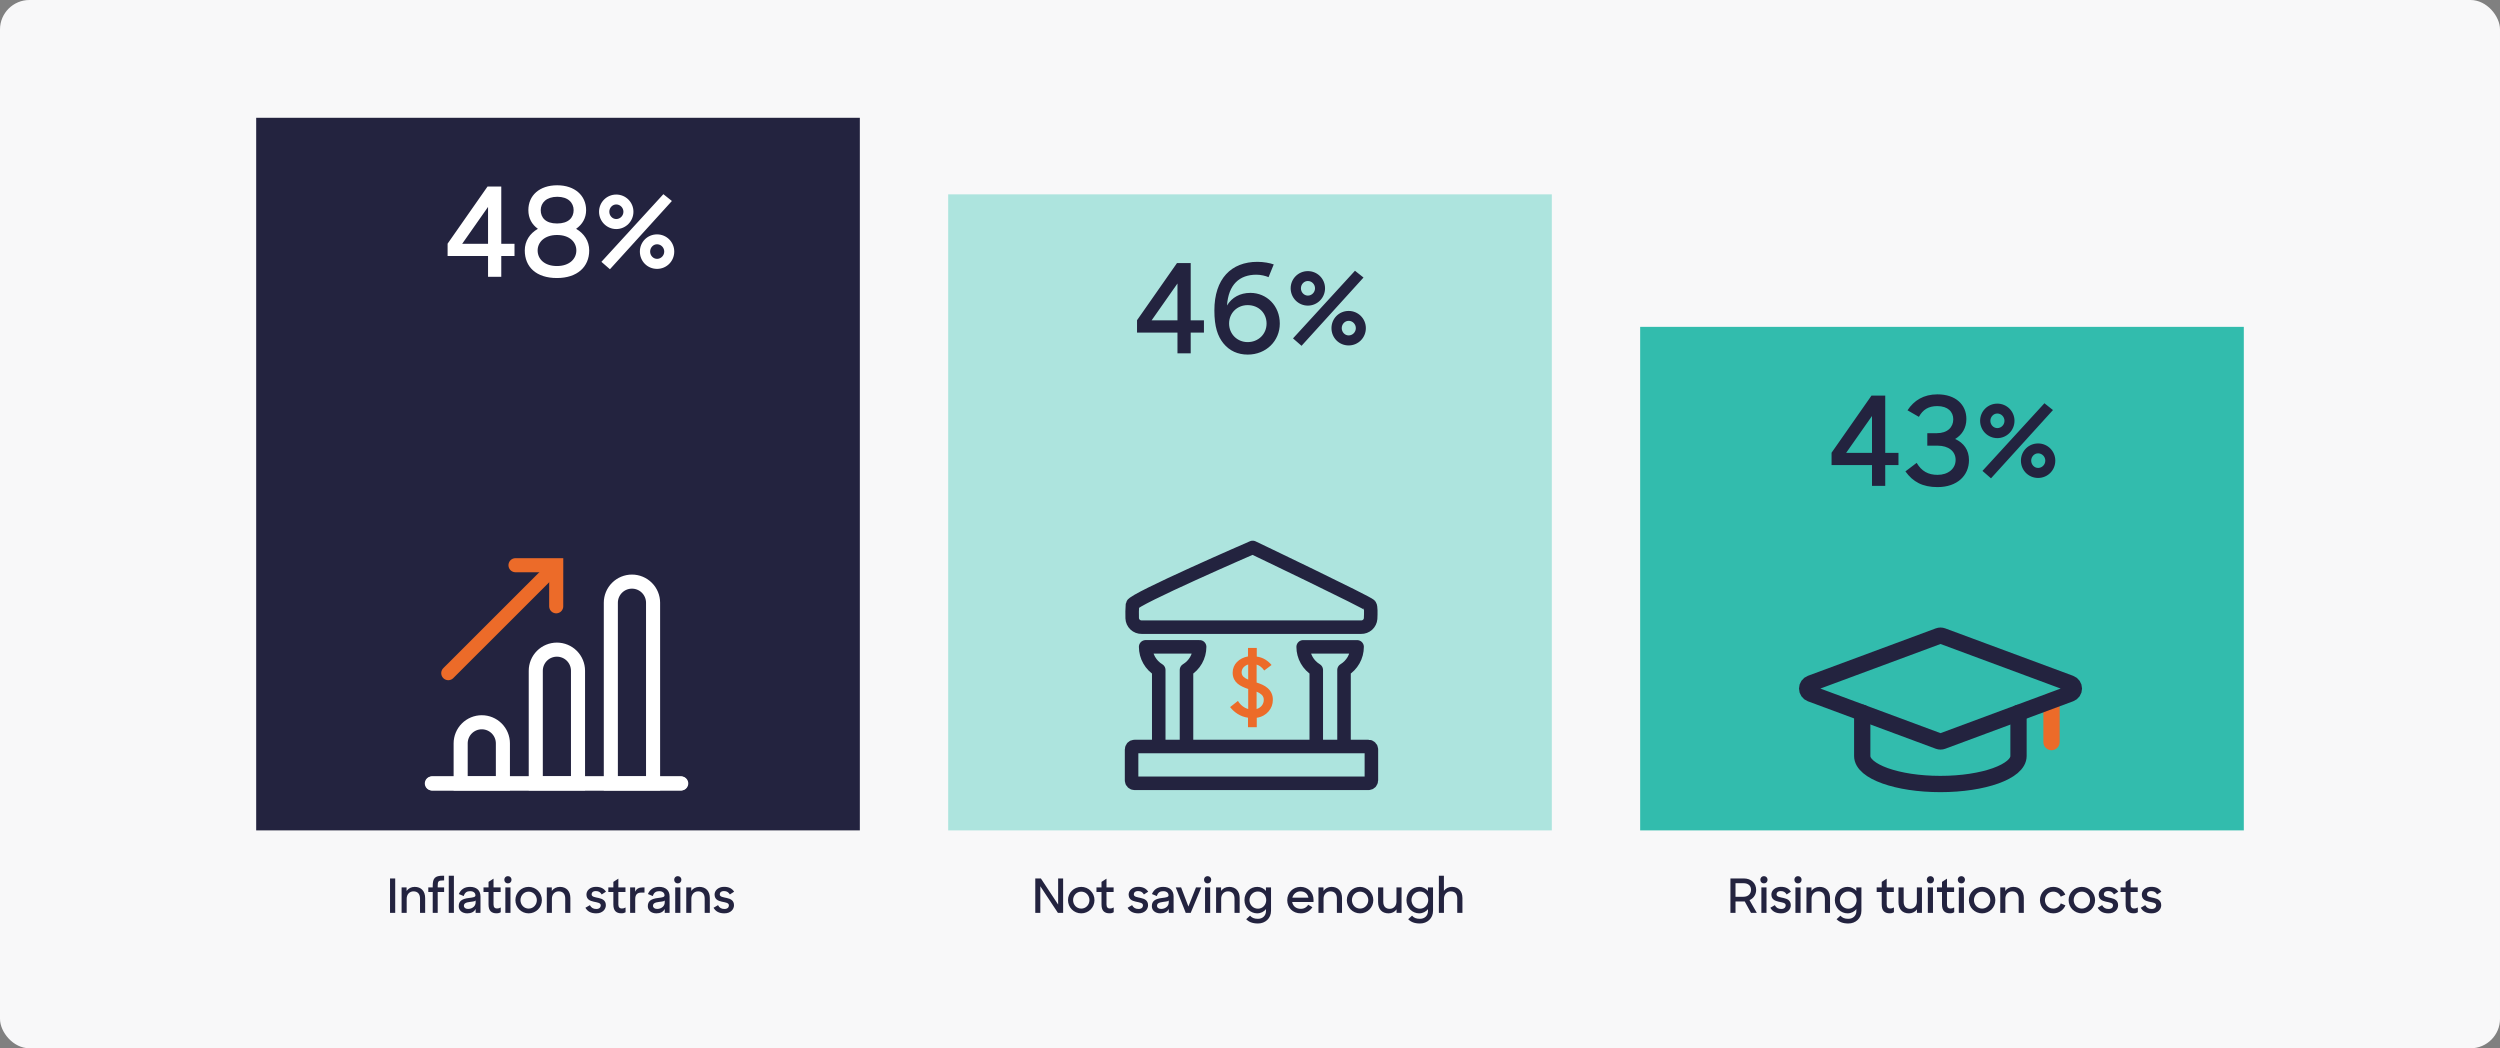 <svg width="849" height="356" viewBox="0 0 849 356" fill="none" xmlns="http://www.w3.org/2000/svg">
<rect x="0" y="0" width="849" height="356" fill="#808080" stroke="none"/>
<rect width="849" height="356" rx="10" fill="#F8F8F9"/>
<rect x="87" y="40" width="205" height="242" fill="#23233F"/>
<path d="M165.739 94V86.944H152.005V82.744L165.571 63.34H170.233V82.786H174.727V86.944H170.233V94H165.739ZM156.961 82.786H165.739V70.27L156.961 82.786ZM189.134 94.42C182.078 94.42 178.214 90.64 178.214 85.054C178.214 81.862 179.894 79.3 182.666 77.704C180.608 76.234 179.432 74.092 179.432 71.362C179.432 66.364 183.212 62.92 189.218 62.92C195.14 62.92 199.046 66.364 199.046 71.362C199.046 74.092 197.744 76.234 195.644 77.704C198.374 79.3 200.096 81.862 200.096 85.054C200.096 90.64 196.022 94.42 189.134 94.42ZM189.134 90.346C193.334 90.346 195.728 87.952 195.728 85.054C195.728 82.198 193.418 79.804 189.176 79.804C184.934 79.804 182.582 82.24 182.582 85.054C182.582 87.952 184.892 90.346 189.134 90.346ZM189.176 75.898C193.04 75.898 194.804 73.924 194.804 71.362C194.804 68.884 192.956 66.826 189.26 66.826C185.564 66.826 183.632 68.884 183.632 71.362C183.632 73.924 185.312 75.898 189.176 75.898ZM207.135 91.438L204.237 88.918L225.279 65.944L228.177 68.254L207.135 91.438ZM209.277 77.788C206.043 77.788 203.439 75.142 203.439 71.908C203.439 68.674 206.043 66.07 209.277 66.07C212.511 66.07 215.115 68.674 215.115 71.908C215.115 75.142 212.511 77.788 209.277 77.788ZM209.277 74.386C210.621 74.386 211.713 73.252 211.713 71.908C211.713 70.564 210.621 69.43 209.277 69.43C207.975 69.43 206.925 70.564 206.925 71.908C206.925 73.252 207.975 74.386 209.277 74.386ZM223.137 91.312C219.861 91.312 217.299 88.708 217.299 85.432C217.299 82.198 219.861 79.594 223.137 79.594C226.371 79.594 228.975 82.198 228.975 85.432C228.975 88.708 226.371 91.312 223.137 91.312ZM223.137 87.91C224.481 87.91 225.573 86.776 225.573 85.432C225.573 84.088 224.481 82.954 223.137 82.954C221.835 82.954 220.785 84.088 220.785 85.432C220.785 86.776 221.835 87.91 223.137 87.91Z" fill="white"/>
<path d="M175.063 191.945H188.896L188.888 205.899" stroke="#EC6B29" stroke-width="4.781" stroke-miterlimit="10" stroke-linecap="round"/>
<path d="M188.092 192.774L152.232 228.602" stroke="#EC6B29" stroke-width="4.781" stroke-miterlimit="10" stroke-linecap="round"/>
<path d="M146.654 266.055H231.123" stroke="white" stroke-width="4.781" stroke-miterlimit="10" stroke-linecap="round"/>
<path d="M146.877 266.055H231.346" stroke="white" stroke-width="4.781" stroke-miterlimit="10" stroke-linecap="round"/>
<path d="M214.612 197.515C216.514 197.515 218.338 198.271 219.683 199.616C221.028 200.961 221.783 202.785 221.783 204.687V266.047H207.44V204.687C207.44 202.785 208.195 200.961 209.54 199.616C210.885 198.271 212.709 197.515 214.612 197.515Z" stroke="white" stroke-width="4.781" stroke-miterlimit="10" stroke-linecap="round"/>
<path d="M189.12 220.617C191.022 220.617 192.846 221.372 194.191 222.717C195.536 224.062 196.291 225.887 196.291 227.789V266.039H181.948V227.789C181.948 225.887 182.703 224.062 184.048 222.717C185.393 221.372 187.217 220.617 189.12 220.617Z" stroke="white" stroke-width="4.781" stroke-miterlimit="10" stroke-linecap="round"/>
<path d="M163.612 245.28C165.514 245.28 167.338 246.036 168.683 247.381C170.028 248.726 170.783 250.55 170.783 252.452V266.055H156.44V252.452C156.44 250.55 157.195 248.726 158.54 247.381C159.885 246.036 161.709 245.28 163.612 245.28Z" stroke="white" stroke-width="4.781" stroke-miterlimit="10" stroke-linecap="round"/>
<path d="M132.452 310V298.32H134.212V310H132.452ZM136.383 310V301.36H138.079V302.56C138.671 301.728 139.631 301.184 140.831 301.184C143.023 301.184 144.383 302.624 144.383 304.992V310H142.639V305.12C142.639 303.648 141.871 302.704 140.431 302.704C139.119 302.704 138.111 303.68 138.111 305.232V310H136.383ZM145.447 302.912V301.36H146.951V300.864C146.951 298.192 147.735 297.392 150.407 297.392H150.823V298.992H150.535C148.871 298.992 148.647 299.264 148.647 300.88V301.36H150.823V302.912H148.647V310H146.951V302.912H145.447ZM152.398 310V297.392H154.142V310H152.398ZM158.709 310.176C156.949 310.176 155.781 309.184 155.781 307.744C155.781 306.032 156.853 305.248 159.205 304.96C160.885 304.752 161.461 304.64 161.461 304.016C161.461 303.44 160.997 302.64 159.669 302.64C158.581 302.64 157.845 303.072 157.477 304.304L155.813 303.616C156.533 301.952 157.861 301.184 159.621 301.184C161.829 301.184 163.173 302.368 163.173 304.448V310H161.525V308.672C161.045 309.68 160.005 310.176 158.709 310.176ZM158.933 308.672C159.717 308.672 160.309 308.432 160.837 307.984C161.253 307.632 161.525 307.056 161.525 306.464V305.712C161.493 306.048 160.933 306.128 159.621 306.288C158.133 306.464 157.541 306.832 157.541 307.616C157.541 308.24 158.101 308.672 158.933 308.672ZM168.628 310.16C166.916 310.16 165.908 309.312 165.908 307.184V302.912H164.196V301.36H165.908V299.488L167.604 298.384V301.36H170.02V302.912H167.604V307.168C167.604 308.112 168.084 308.528 168.756 308.528C169.22 308.528 169.556 308.448 170.052 308.176V309.792C169.748 309.984 169.348 310.16 168.628 310.16ZM171.617 310V301.36H173.361V310H171.617ZM171.265 298.768C171.265 298.064 171.777 297.536 172.481 297.536C173.201 297.536 173.713 298.064 173.713 298.768C173.713 299.472 173.201 300 172.481 300C171.761 300 171.265 299.472 171.265 298.768ZM179.527 310.176C177.031 310.176 175.031 308.176 175.031 305.68C175.031 303.184 177.031 301.184 179.527 301.184C182.023 301.184 184.023 303.184 184.023 305.68C184.023 308.176 182.023 310.176 179.527 310.176ZM179.527 308.56C181.095 308.56 182.311 307.28 182.311 305.68C182.311 304.08 181.079 302.8 179.527 302.8C177.959 302.8 176.759 304.08 176.759 305.68C176.759 307.28 177.959 308.56 179.527 308.56ZM185.695 310V301.36H187.391V302.56C187.983 301.728 188.943 301.184 190.143 301.184C192.335 301.184 193.695 302.624 193.695 304.992V310H191.951V305.12C191.951 303.648 191.183 302.704 189.743 302.704C188.431 302.704 187.423 303.68 187.423 305.232V310H185.695ZM202.436 310.176C200.66 310.16 199.508 309.52 198.804 308.272L200.324 307.392C200.772 308.24 201.428 308.688 202.5 308.688C203.54 308.688 204.02 308.128 204.02 307.456C204.02 305.664 199.156 307.136 199.156 303.76C199.156 302.416 200.42 301.168 202.372 301.168C204.052 301.168 205.076 301.744 205.796 302.816L204.34 303.76C203.924 303.072 203.396 302.608 202.372 302.608C201.348 302.608 200.916 303.12 200.916 303.728C200.916 305.488 205.748 304.032 205.748 307.44C205.748 308.704 204.708 310.192 202.436 310.176ZM211.018 310.16C209.306 310.16 208.298 309.312 208.298 307.184V302.912H206.586V301.36H208.298V299.488L209.994 298.384V301.36H212.41V302.912H209.994V307.168C209.994 308.112 210.474 308.528 211.146 308.528C211.61 308.528 211.946 308.448 212.442 308.176V309.792C212.138 309.984 211.738 310.16 211.018 310.16ZM213.992 310V301.36H215.688V302.832C216.12 301.84 217.016 301.36 218.152 301.36H218.872V303.12H217.864C216.504 303.12 215.72 303.696 215.72 305.344V310H213.992ZM222.927 310.176C221.167 310.176 219.999 309.184 219.999 307.744C219.999 306.032 221.071 305.248 223.423 304.96C225.103 304.752 225.679 304.64 225.679 304.016C225.679 303.44 225.215 302.64 223.887 302.64C222.799 302.64 222.063 303.072 221.695 304.304L220.031 303.616C220.751 301.952 222.079 301.184 223.839 301.184C226.047 301.184 227.391 302.368 227.391 304.448V310H225.743V308.672C225.263 309.68 224.223 310.176 222.927 310.176ZM223.151 308.672C223.935 308.672 224.527 308.432 225.055 307.984C225.471 307.632 225.743 307.056 225.743 306.464V305.712C225.711 306.048 225.151 306.128 223.839 306.288C222.351 306.464 221.759 306.832 221.759 307.616C221.759 308.24 222.319 308.672 223.151 308.672ZM229.305 310V301.36H231.049V310H229.305ZM228.953 298.768C228.953 298.064 229.465 297.536 230.169 297.536C230.889 297.536 231.401 298.064 231.401 298.768C231.401 299.472 230.889 300 230.169 300C229.449 300 228.953 299.472 228.953 298.768ZM233.055 310V301.36H234.751V302.56C235.343 301.728 236.303 301.184 237.503 301.184C239.695 301.184 241.055 302.624 241.055 304.992V310H239.311V305.12C239.311 303.648 238.543 302.704 237.103 302.704C235.791 302.704 234.783 303.68 234.783 305.232V310H233.055ZM245.952 310.176C244.176 310.16 243.024 309.52 242.32 308.272L243.84 307.392C244.288 308.24 244.944 308.688 246.016 308.688C247.056 308.688 247.536 308.128 247.536 307.456C247.536 305.664 242.672 307.136 242.672 303.76C242.672 302.416 243.936 301.168 245.888 301.168C247.568 301.168 248.592 301.744 249.312 302.816L247.856 303.76C247.44 303.072 246.912 302.608 245.888 302.608C244.864 302.608 244.432 303.12 244.432 303.728C244.432 305.488 249.264 304.032 249.264 307.44C249.264 308.704 248.224 310.192 245.952 310.176Z" fill="#23233F"/>
<rect x="322" y="66" width="205" height="216" fill="#ADE4DE"/>
<path d="M425.406 185.912C425.406 185.912 384.828 203.521 384.583 205.336C384.468 206.864 384.437 208.398 384.491 209.93C384.519 210.762 384.874 211.549 385.479 212.121C386.083 212.693 386.889 213.003 387.722 212.984H462.24C463.048 213.002 463.833 212.71 464.432 212.168C465.032 211.625 465.401 210.874 465.463 210.067C465.555 208.215 465.586 206.086 465.241 205.581C464.613 204.647 425.406 185.912 425.406 185.912Z" stroke="#23233F" stroke-width="4.594" stroke-linecap="round" stroke-linejoin="round"/>
<path d="M464.721 253.509H385.287C384.733 253.509 384.284 253.958 384.284 254.512V265.016C384.284 265.57 384.733 266.019 385.287 266.019H464.721C465.275 266.019 465.724 265.57 465.724 265.016V254.512C465.724 253.958 465.275 253.509 464.721 253.509Z" stroke="#23233F" stroke-width="4.594" stroke-linecap="round" stroke-linejoin="round"/>
<path d="M402.935 252.246V227.531C404.292 226.716 405.416 225.563 406.196 224.186C406.977 222.808 407.388 221.252 407.391 219.668H389.069C389.07 221.25 389.479 222.805 390.257 224.183C391.035 225.561 392.155 226.714 393.51 227.531V252.246" stroke="#23233F" stroke-width="4.594" stroke-linecap="round" stroke-linejoin="round"/>
<path d="M456.429 252.246V227.531C457.782 226.715 458.902 225.562 459.68 224.186C460.458 222.81 460.868 221.257 460.87 219.676H442.556C442.558 221.257 442.969 222.811 443.749 224.188C444.528 225.564 445.649 226.715 447.004 227.531V252.246" stroke="#23233F" stroke-width="4.594" stroke-linecap="round" stroke-linejoin="round"/>
<path d="M432.258 237.714C432.258 238.419 432.134 239.119 431.891 239.781C431.64 240.441 431.277 241.052 430.819 241.588C430.333 242.155 429.75 242.629 429.096 242.989C428.383 243.382 427.605 243.641 426.799 243.755V246.955H423.821V243.74C422.581 243.563 421.392 243.131 420.33 242.469C419.336 241.846 418.46 241.053 417.742 240.126L420.406 238.028C420.802 238.703 421.322 239.298 421.937 239.781C422.516 240.243 423.179 240.586 423.89 240.792V233.978C423.233 233.765 422.591 233.509 421.968 233.212C421.359 232.946 420.792 232.592 420.284 232.163C419.783 231.74 419.375 231.219 419.082 230.632C418.751 229.932 418.591 229.163 418.615 228.389C418.611 227.726 418.739 227.069 418.99 226.455C419.24 225.842 419.61 225.284 420.077 224.813C420.559 224.325 421.118 223.919 421.731 223.611C422.39 223.274 423.098 223.041 423.829 222.922V220.028H426.799V222.976C427.817 223.106 428.797 223.445 429.678 223.971C430.485 224.475 431.209 225.103 431.822 225.832L429.326 227.707C429.015 227.238 428.635 226.817 428.2 226.459C427.773 226.107 427.278 225.846 426.746 225.694V231.78C427.422 232 428.087 232.255 428.736 232.546C429.377 232.84 429.973 233.224 430.505 233.687C431.033 234.15 431.464 234.711 431.776 235.341C432.125 236.081 432.291 236.896 432.258 237.714ZM421.662 228.297C421.652 228.581 421.701 228.865 421.808 229.129C421.915 229.393 422.077 229.631 422.282 229.828C422.751 230.246 423.293 230.574 423.882 230.793V225.663C423.257 225.837 422.696 226.188 422.267 226.674C421.876 227.124 421.661 227.701 421.662 228.297ZM429.173 237.714C429.19 237.389 429.139 237.064 429.021 236.76C428.904 236.457 428.723 236.182 428.491 235.953C427.978 235.492 427.384 235.131 426.738 234.889V240.777C427.448 240.589 428.077 240.175 428.53 239.598C428.948 239.059 429.174 238.396 429.173 237.714Z" fill="#EC6B29"/>
<path d="M399.87 120V112.944H386.136V108.744L399.702 89.34H404.364V108.786H408.858V112.944H404.364V120H399.87ZM391.092 108.786H399.87V96.27L391.092 108.786ZM423.742 120.42C420.424 120.42 417.568 119.202 415.426 116.556C413.536 114.162 412.402 111.012 412.402 105.426C412.402 94.632 418.156 88.92 427.018 88.92C429.16 88.92 431.344 89.34 432.562 89.802L430.798 94.128C429.874 93.708 428.194 93.288 426.682 93.288C420.886 93.288 417.19 96.648 416.686 103.746C418.324 101.016 421.138 99.462 424.624 99.462C430.168 99.462 434.62 103.83 434.62 109.878C434.62 115.842 429.916 120.42 423.742 120.42ZM423.7 116.178C427.312 116.178 430.126 113.49 430.126 109.878C430.126 106.308 427.438 103.62 423.7 103.62C420.172 103.62 417.4 106.266 417.4 109.878C417.4 113.448 420.172 116.178 423.7 116.178ZM442.004 117.438L439.106 114.918L460.148 91.944L463.046 94.254L442.004 117.438ZM444.146 103.788C440.912 103.788 438.308 101.142 438.308 97.908C438.308 94.674 440.912 92.07 444.146 92.07C447.38 92.07 449.984 94.674 449.984 97.908C449.984 101.142 447.38 103.788 444.146 103.788ZM444.146 100.386C445.49 100.386 446.582 99.252 446.582 97.908C446.582 96.564 445.49 95.43 444.146 95.43C442.844 95.43 441.794 96.564 441.794 97.908C441.794 99.252 442.844 100.386 444.146 100.386ZM458.006 117.312C454.73 117.312 452.168 114.708 452.168 111.432C452.168 108.198 454.73 105.594 458.006 105.594C461.24 105.594 463.844 108.198 463.844 111.432C463.844 114.708 461.24 117.312 458.006 117.312ZM458.006 113.91C459.35 113.91 460.442 112.776 460.442 111.432C460.442 110.088 459.35 108.954 458.006 108.954C456.704 108.954 455.654 110.088 455.654 111.432C455.654 112.776 456.704 113.91 458.006 113.91Z" fill="#23233F"/>
<path d="M351.582 310V298.32H353.486L359.342 307.184V298.32H361.038V310H359.262L353.294 300.976V310H351.582ZM367.191 310.176C364.695 310.176 362.695 308.176 362.695 305.68C362.695 303.184 364.695 301.184 367.191 301.184C369.687 301.184 371.687 303.184 371.687 305.68C371.687 308.176 369.687 310.176 367.191 310.176ZM367.191 308.56C368.759 308.56 369.975 307.28 369.975 305.68C369.975 304.08 368.743 302.8 367.191 302.8C365.623 302.8 364.423 304.08 364.423 305.68C364.423 307.28 365.623 308.56 367.191 308.56ZM376.792 310.16C375.08 310.16 374.072 309.312 374.072 307.184V302.912H372.36V301.36H374.072V299.488L375.768 298.384V301.36H378.184V302.912H375.768V307.168C375.768 308.112 376.248 308.528 376.92 308.528C377.384 308.528 377.72 308.448 378.216 308.176V309.792C377.912 309.984 377.512 310.16 376.792 310.16ZM386.569 310.176C384.793 310.16 383.641 309.52 382.937 308.272L384.457 307.392C384.905 308.24 385.561 308.688 386.633 308.688C387.673 308.688 388.153 308.128 388.153 307.456C388.153 305.664 383.289 307.136 383.289 303.76C383.289 302.416 384.553 301.168 386.505 301.168C388.185 301.168 389.209 301.744 389.929 302.816L388.473 303.76C388.057 303.072 387.529 302.608 386.505 302.608C385.481 302.608 385.049 303.12 385.049 303.728C385.049 305.488 389.881 304.032 389.881 307.44C389.881 308.704 388.841 310.192 386.569 310.176ZM394.091 310.176C392.331 310.176 391.163 309.184 391.163 307.744C391.163 306.032 392.235 305.248 394.587 304.96C396.267 304.752 396.843 304.64 396.843 304.016C396.843 303.44 396.379 302.64 395.051 302.64C393.963 302.64 393.227 303.072 392.859 304.304L391.195 303.616C391.915 301.952 393.243 301.184 395.003 301.184C397.211 301.184 398.555 302.368 398.555 304.448V310H396.907V308.672C396.427 309.68 395.387 310.176 394.091 310.176ZM394.315 308.672C395.099 308.672 395.691 308.432 396.219 307.984C396.635 307.632 396.907 307.056 396.907 306.464V305.712C396.875 306.048 396.315 306.128 395.003 306.288C393.515 306.464 392.923 306.832 392.923 307.616C392.923 308.24 393.483 308.672 394.315 308.672ZM402.673 310L399.281 301.36H401.105L403.585 307.856L406.161 301.36H407.953L404.369 310H402.673ZM409.234 310V301.36H410.978V310H409.234ZM408.882 298.768C408.882 298.064 409.394 297.536 410.098 297.536C410.818 297.536 411.33 298.064 411.33 298.768C411.33 299.472 410.818 300 410.098 300C409.378 300 408.882 299.472 408.882 298.768ZM412.984 310V301.36H414.68V302.56C415.272 301.728 416.232 301.184 417.432 301.184C419.624 301.184 420.984 302.624 420.984 304.992V310H419.24V305.12C419.24 303.648 418.472 302.704 417.032 302.704C415.72 302.704 414.712 303.68 414.712 305.232V310H412.984ZM426.953 310.176C424.697 310.176 422.617 308.384 422.617 305.68C422.617 302.96 424.649 301.184 426.969 301.184C428.137 301.184 429.257 301.728 429.913 302.592V301.36H431.641V309.312C431.641 311.872 429.689 313.616 427.209 313.616C425.353 313.616 424.105 313.104 423.209 312.16L424.521 310.96C425.145 311.696 425.929 312.032 427.177 312.032C428.825 312.032 429.929 310.944 429.929 309.376V308.704C429.273 309.616 428.121 310.176 426.953 310.176ZM427.177 308.592C428.809 308.592 430.009 307.28 430.009 305.664C430.009 304.064 428.809 302.752 427.177 302.752C425.577 302.752 424.329 304.032 424.329 305.664C424.329 307.296 425.577 308.592 427.177 308.592ZM441.741 310.176C438.989 310.176 437.149 308.224 437.149 305.712C437.149 303.168 439.101 301.184 441.645 301.184C444.189 301.184 446.077 303.04 446.077 305.6V306.32H438.813C439.069 307.712 440.157 308.64 441.741 308.64C442.957 308.64 443.757 308.08 444.269 307.248L445.693 308.096C444.861 309.344 443.613 310.176 441.741 310.176ZM441.645 302.704C440.269 302.704 439.213 303.6 438.877 304.848H444.333C444.077 303.488 443.069 302.704 441.645 302.704ZM447.75 310V301.36H449.446V302.56C450.038 301.728 450.998 301.184 452.198 301.184C454.39 301.184 455.75 302.624 455.75 304.992V310H454.006V305.12C454.006 303.648 453.238 302.704 451.798 302.704C450.486 302.704 449.478 303.68 449.478 305.232V310H447.75ZM461.879 310.176C459.383 310.176 457.383 308.176 457.383 305.68C457.383 303.184 459.383 301.184 461.879 301.184C464.375 301.184 466.375 303.184 466.375 305.68C466.375 308.176 464.375 310.176 461.879 310.176ZM461.879 308.56C463.447 308.56 464.663 307.28 464.663 305.68C464.663 304.08 463.431 302.8 461.879 302.8C460.311 302.8 459.111 304.08 459.111 305.68C459.111 307.28 460.311 308.56 461.879 308.56ZM471.567 310.176C469.279 310.176 467.999 308.736 467.999 306.352V301.36H469.759V306.24C469.759 307.696 470.495 308.64 471.951 308.64C473.247 308.64 474.239 307.664 474.239 306.128V301.36H475.967V310H474.271V308.816C473.679 309.648 472.719 310.176 471.567 310.176ZM481.969 310.176C479.713 310.176 477.633 308.384 477.633 305.68C477.633 302.96 479.665 301.184 481.985 301.184C483.153 301.184 484.273 301.728 484.929 302.592V301.36H486.657V309.312C486.657 311.872 484.705 313.616 482.225 313.616C480.369 313.616 479.121 313.104 478.225 312.16L479.537 310.96C480.161 311.696 480.945 312.032 482.193 312.032C483.841 312.032 484.945 310.944 484.945 309.376V308.704C484.289 309.616 483.137 310.176 481.969 310.176ZM482.193 308.592C483.825 308.592 485.025 307.28 485.025 305.664C485.025 304.064 483.825 302.752 482.193 302.752C480.593 302.752 479.345 304.032 479.345 305.664C479.345 307.296 480.593 308.592 482.193 308.592ZM488.64 310V297.392H490.352V302.512C490.96 301.712 491.92 301.184 493.088 301.184C495.28 301.184 496.64 302.624 496.64 304.992V310H494.88V305.12C494.88 303.648 494.144 302.704 492.672 302.704C491.376 302.704 490.368 303.68 490.368 305.232V310H488.64Z" fill="#23233F"/>
<rect x="557" y="111" width="205" height="171" fill="#32BCAD"/>
<path d="M635.731 165V157.944H621.997V153.744L635.563 134.34H640.225V153.786H644.719V157.944H640.225V165H635.731ZM626.953 153.786H635.731V141.27L626.953 153.786ZM657.997 165.42C652.915 165.42 649.639 163.656 647.077 160.086L650.899 157.188C652.579 160.044 654.847 161.262 657.997 161.262C661.609 161.262 664.129 159.162 664.129 156.18C664.129 153.24 661.693 151.35 658.039 151.35H654.511V147.108H657.745C661.357 147.108 663.331 145.092 663.331 142.404C663.331 139.884 661.525 137.91 657.913 137.91C654.889 137.91 652.999 139.128 651.655 141.564L647.791 139.338C649.975 135.978 653.293 133.92 657.955 133.92C664.087 133.92 667.783 137.364 667.783 142.278C667.783 145.302 666.355 147.654 663.961 149.082C666.859 150.384 668.665 152.778 668.665 156.264C668.665 161.472 664.675 165.42 657.997 165.42ZM676.143 162.438L673.245 159.918L694.287 136.944L697.185 139.254L676.143 162.438ZM678.285 148.788C675.051 148.788 672.447 146.142 672.447 142.908C672.447 139.674 675.051 137.07 678.285 137.07C681.519 137.07 684.123 139.674 684.123 142.908C684.123 146.142 681.519 148.788 678.285 148.788ZM678.285 145.386C679.629 145.386 680.721 144.252 680.721 142.908C680.721 141.564 679.629 140.43 678.285 140.43C676.983 140.43 675.933 141.564 675.933 142.908C675.933 144.252 676.983 145.386 678.285 145.386ZM692.145 162.312C688.869 162.312 686.307 159.708 686.307 156.432C686.307 153.198 688.869 150.594 692.145 150.594C695.379 150.594 697.983 153.198 697.983 156.432C697.983 159.708 695.379 162.312 692.145 162.312ZM692.145 158.91C693.489 158.91 694.581 157.776 694.581 156.432C694.581 155.088 693.489 153.954 692.145 153.954C690.843 153.954 689.793 155.088 689.793 156.432C689.793 157.776 690.843 158.91 692.145 158.91Z" fill="#23233F"/>
<path d="M696.695 237.939V252.007" stroke="#EC6B29" stroke-width="5.531" stroke-linecap="round" stroke-linejoin="round"/>
<path d="M703.093 235.561L659.645 251.685C659.229 251.84 658.771 251.84 658.355 251.685L614.907 235.561C614.554 235.43 614.25 235.194 614.035 234.885C613.82 234.576 613.705 234.209 613.705 233.832C613.705 233.456 613.82 233.089 614.035 232.78C614.25 232.471 614.554 232.235 614.907 232.104L658.355 215.99C658.771 215.834 659.229 215.834 659.645 215.99L703.093 232.104C703.446 232.235 703.75 232.471 703.965 232.78C704.18 233.089 704.295 233.456 704.295 233.832C704.295 234.209 704.18 234.576 703.965 234.885C703.75 235.194 703.446 235.43 703.093 235.561Z" stroke="#23233F" stroke-width="5.531" stroke-linecap="round" stroke-linejoin="round"/>
<path d="M632.413 242.06V256.746C632.413 261.991 644.296 266.25 658.954 266.25C673.612 266.25 685.485 261.991 685.485 256.746V242.097" stroke="#23233F" stroke-width="5.531" stroke-linecap="round" stroke-linejoin="round"/>
<path d="M587.653 310V298.32H592.197C594.741 298.32 596.389 299.968 596.389 302.224C596.389 303.68 595.573 305.072 594.133 305.68L596.613 310H594.629L592.517 306.144H589.381V310H587.653ZM592.053 299.936H589.381V304.544H592.053C593.829 304.544 594.645 303.408 594.645 302.176C594.645 300.848 593.765 299.936 592.053 299.936ZM598.164 310V301.36H599.908V310H598.164ZM597.812 298.768C597.812 298.064 598.324 297.536 599.028 297.536C599.748 297.536 600.26 298.064 600.26 298.768C600.26 299.472 599.748 300 599.028 300C598.308 300 597.812 299.472 597.812 298.768ZM604.842 310.176C603.066 310.16 601.914 309.52 601.21 308.272L602.73 307.392C603.178 308.24 603.834 308.688 604.906 308.688C605.946 308.688 606.426 308.128 606.426 307.456C606.426 305.664 601.562 307.136 601.562 303.76C601.562 302.416 602.826 301.168 604.778 301.168C606.458 301.168 607.482 301.744 608.202 302.816L606.746 303.76C606.33 303.072 605.802 302.608 604.778 302.608C603.754 302.608 603.322 303.12 603.322 303.728C603.322 305.488 608.154 304.032 608.154 307.44C608.154 308.704 607.114 310.192 604.842 310.176ZM609.726 310V301.36H611.47V310H609.726ZM609.374 298.768C609.374 298.064 609.886 297.536 610.59 297.536C611.31 297.536 611.822 298.064 611.822 298.768C611.822 299.472 611.31 300 610.59 300C609.87 300 609.374 299.472 609.374 298.768ZM613.476 310V301.36H615.172V302.56C615.764 301.728 616.724 301.184 617.924 301.184C620.116 301.184 621.476 302.624 621.476 304.992V310H619.732V305.12C619.732 303.648 618.964 302.704 617.524 302.704C616.212 302.704 615.204 303.68 615.204 305.232V310H613.476ZM627.446 310.176C625.19 310.176 623.11 308.384 623.11 305.68C623.11 302.96 625.142 301.184 627.462 301.184C628.63 301.184 629.75 301.728 630.406 302.592V301.36H632.134V309.312C632.134 311.872 630.182 313.616 627.702 313.616C625.846 313.616 624.598 313.104 623.702 312.16L625.014 310.96C625.638 311.696 626.422 312.032 627.67 312.032C629.318 312.032 630.422 310.944 630.422 309.376V308.704C629.766 309.616 628.614 310.176 627.446 310.176ZM627.67 308.592C629.302 308.592 630.502 307.28 630.502 305.664C630.502 304.064 629.302 302.752 627.67 302.752C626.07 302.752 624.822 304.032 624.822 305.664C624.822 307.296 626.07 308.592 627.67 308.592ZM641.753 310.16C640.041 310.16 639.033 309.312 639.033 307.184V302.912H637.321V301.36H639.033V299.488L640.729 298.384V301.36H643.145V302.912H640.729V307.168C640.729 308.112 641.209 308.528 641.881 308.528C642.345 308.528 642.681 308.448 643.177 308.176V309.792C642.873 309.984 642.473 310.16 641.753 310.16ZM648.294 310.176C646.006 310.176 644.726 308.736 644.726 306.352V301.36H646.486V306.24C646.486 307.696 647.222 308.64 648.678 308.64C649.974 308.64 650.966 307.664 650.966 306.128V301.36H652.694V310H650.998V308.816C650.406 309.648 649.446 310.176 648.294 310.176ZM654.695 310V301.36H656.439V310H654.695ZM654.343 298.768C654.343 298.064 654.855 297.536 655.559 297.536C656.279 297.536 656.791 298.064 656.791 298.768C656.791 299.472 656.279 300 655.559 300C654.839 300 654.343 299.472 654.343 298.768ZM662.222 310.16C660.51 310.16 659.502 309.312 659.502 307.184V302.912H657.79V301.36H659.502V299.488L661.198 298.384V301.36H663.614V302.912H661.198V307.168C661.198 308.112 661.678 308.528 662.35 308.528C662.814 308.528 663.15 308.448 663.646 308.176V309.792C663.342 309.984 662.942 310.16 662.222 310.16ZM665.211 310V301.36H666.955V310H665.211ZM664.859 298.768C664.859 298.064 665.371 297.536 666.075 297.536C666.795 297.536 667.307 298.064 667.307 298.768C667.307 299.472 666.795 300 666.075 300C665.355 300 664.859 299.472 664.859 298.768ZM673.121 310.176C670.625 310.176 668.625 308.176 668.625 305.68C668.625 303.184 670.625 301.184 673.121 301.184C675.617 301.184 677.617 303.184 677.617 305.68C677.617 308.176 675.617 310.176 673.121 310.176ZM673.121 308.56C674.689 308.56 675.905 307.28 675.905 305.68C675.905 304.08 674.673 302.8 673.121 302.8C671.553 302.8 670.353 304.08 670.353 305.68C670.353 307.28 671.553 308.56 673.121 308.56ZM679.289 310V301.36H680.985V302.56C681.577 301.728 682.537 301.184 683.737 301.184C685.929 301.184 687.289 302.624 687.289 304.992V310H685.545V305.12C685.545 303.648 684.777 302.704 683.337 302.704C682.025 302.704 681.017 303.68 681.017 305.232V310H679.289ZM697.294 310.176C694.718 310.176 692.766 308.176 692.766 305.68C692.766 303.136 694.75 301.184 697.278 301.184C699.182 301.184 700.718 302.272 701.374 303.824L699.822 304.496C699.374 303.44 698.446 302.8 697.278 302.8C695.662 302.8 694.462 304.08 694.462 305.68C694.462 307.264 695.694 308.56 697.31 308.56C698.542 308.56 699.438 307.792 699.854 306.8L701.422 307.456C700.734 309.056 699.294 310.176 697.294 310.176ZM706.996 310.176C704.5 310.176 702.5 308.176 702.5 305.68C702.5 303.184 704.5 301.184 706.996 301.184C709.492 301.184 711.492 303.184 711.492 305.68C711.492 308.176 709.492 310.176 706.996 310.176ZM706.996 308.56C708.564 308.56 709.78 307.28 709.78 305.68C709.78 304.08 708.548 302.8 706.996 302.8C705.428 302.8 704.228 304.08 704.228 305.68C704.228 307.28 705.428 308.56 706.996 308.56ZM715.999 310.176C714.223 310.16 713.071 309.52 712.367 308.272L713.887 307.392C714.335 308.24 714.991 308.688 716.062 308.688C717.103 308.688 717.583 308.128 717.583 307.456C717.583 305.664 712.719 307.136 712.719 303.76C712.719 302.416 713.983 301.168 715.935 301.168C717.615 301.168 718.639 301.744 719.359 302.816L717.903 303.76C717.487 303.072 716.959 302.608 715.935 302.608C714.911 302.608 714.479 303.12 714.479 303.728C714.479 305.488 719.311 304.032 719.311 307.44C719.311 308.704 718.271 310.192 715.999 310.176ZM724.581 310.16C722.869 310.16 721.861 309.312 721.861 307.184V302.912H720.149V301.36H721.861V299.488L723.557 298.384V301.36H725.973V302.912H723.557V307.168C723.557 308.112 724.037 308.528 724.709 308.528C725.173 308.528 725.509 308.448 726.005 308.176V309.792C725.701 309.984 725.301 310.16 724.581 310.16ZM730.639 310.176C728.863 310.16 727.711 309.52 727.007 308.272L728.527 307.392C728.975 308.24 729.631 308.688 730.703 308.688C731.743 308.688 732.223 308.128 732.223 307.456C732.223 305.664 727.359 307.136 727.359 303.76C727.359 302.416 728.623 301.168 730.575 301.168C732.255 301.168 733.279 301.744 733.999 302.816L732.543 303.76C732.127 303.072 731.599 302.608 730.575 302.608C729.551 302.608 729.119 303.12 729.119 303.728C729.119 305.488 733.951 304.032 733.951 307.44C733.951 308.704 732.911 310.192 730.639 310.176Z" fill="#23233F"/>
</svg>

